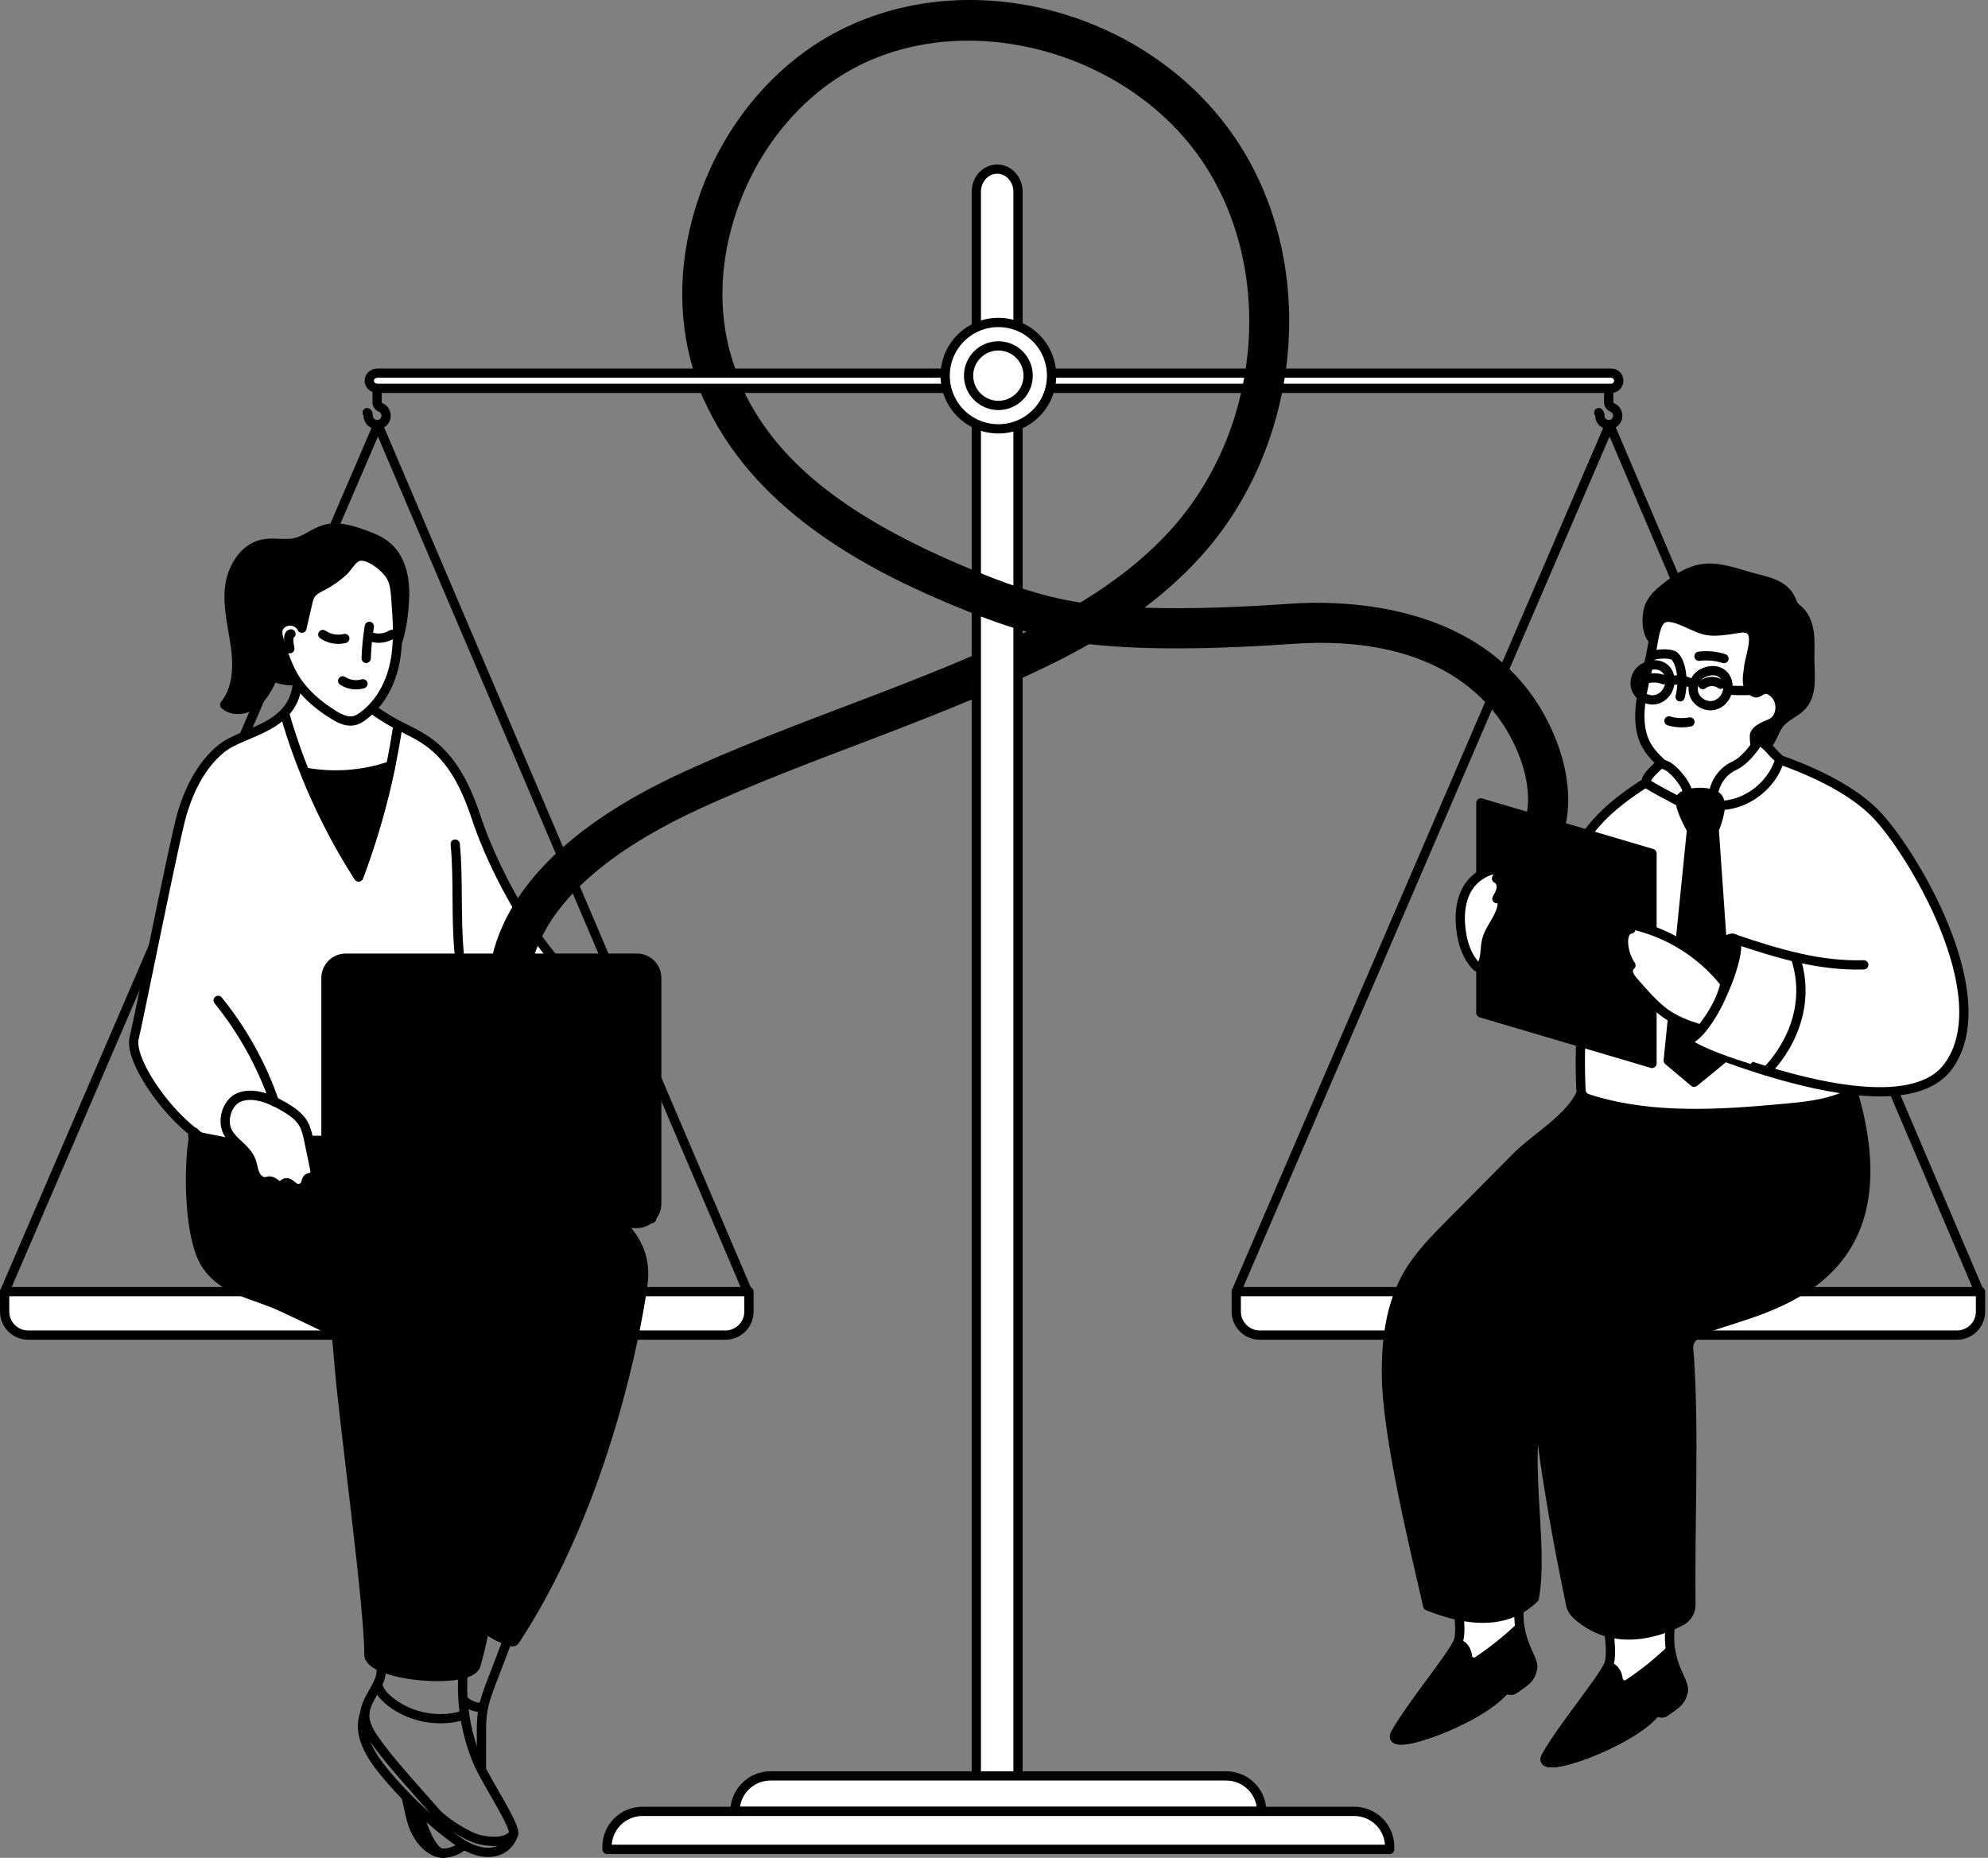 <?xml version="1.0" encoding="UTF-8"?> <svg xmlns="http://www.w3.org/2000/svg" width="429" height="401" viewBox="0 0 429 401" fill="none"><rect x="0" y="0" width="429" height="401" fill="#808080" stroke="none"/><path d="M360.779 168.073C359.504 168.16 358.203 167.949 357.014 167.466C354.451 169.287 351.887 171.107 349.323 172.928C347.85 173.981 346.339 175.046 345.249 176.495C344.531 177.424 344.01 178.501 343.218 179.368C342.809 179.826 342.326 180.223 342.029 180.755C341.719 181.3 341.633 181.944 341.558 182.563C341.1 186.378 340.828 190.217 340.753 194.057C340.728 195.245 340.741 196.484 341.261 197.549C341.509 198.044 341.855 198.49 342.016 199.01C342.202 199.58 342.153 200.187 342.14 200.769C342.054 204.002 342.846 207.197 343.626 210.343C344.072 212.151 344.543 213.984 345.435 215.619C346.747 217.996 348.89 219.792 351.07 221.402C353.15 222.926 355.318 224.337 357.547 225.625C358.55 226.208 359.628 226.777 360.779 226.802C361.857 226.827 362.885 226.393 363.863 225.935C366.811 224.523 369.585 222.765 372.124 220.721C373.697 219.445 375.195 218.046 376.322 216.362C378.477 213.142 379.121 209.178 379.716 205.352C380.298 201.549 380.892 197.76 381.474 193.957C381.747 192.162 382.032 190.366 382.614 188.644C383.283 186.7 384.348 184.879 384.62 182.836C384.955 180.446 384.137 178.006 382.849 175.962C381.561 173.919 379.827 172.21 378.106 170.513C377.697 170.117 377.276 169.696 376.731 169.497C376.199 169.299 375.604 169.336 375.047 169.299C373.945 169.225 372.867 168.853 371.951 168.247" fill="white" style="fill:white;fill-opacity:1;"></path><path d="M349.311 82.184C349.311 83.088 348.58 83.819 347.676 83.819H166.028H162.486H142.41H81.588C79.062 83.819 79.062 80.537 81.588 80.537H142.41H161.545H165.793H347.689C348.593 80.537 349.323 81.268 349.323 82.172L349.311 82.184Z" fill="white" stroke="#111113" style="fill:white;fill-opacity:1;stroke:#111113;stroke:color(display-p3 0.067 0.067 0.074);stroke-opacity:1;" stroke-width="2" stroke-linecap="round" stroke-linejoin="round"></path><path d="M215.183 388.501C212.694 388.501 210.683 386.31 210.683 383.599V41.403C210.683 38.692 212.694 36.501 215.183 36.501C217.671 36.501 219.683 38.692 219.683 41.403V383.599C219.683 386.31 217.671 388.501 215.183 388.501Z" fill="white" stroke="#111113" style="fill:white;fill-opacity:1;stroke:#111113;stroke:color(display-p3 0.067 0.067 0.074);stroke-opacity:1;" stroke-width="2" stroke-linecap="round" stroke-linejoin="round"></path><path d="M215.444 92.563C221.784 92.563 226.924 87.423 226.924 81.082C226.924 74.741 221.784 69.601 215.444 69.601C209.103 69.601 203.963 74.741 203.963 81.082C203.963 87.423 209.103 92.563 215.444 92.563Z" fill="white" stroke="#111113" style="fill:white;fill-opacity:1;stroke:#111113;stroke:color(display-p3 0.067 0.067 0.074);stroke-opacity:1;" stroke-width="2" stroke-linecap="round" stroke-linejoin="round"></path><path d="M215.443 87.51C218.993 87.51 221.871 84.632 221.871 81.082C221.871 77.532 218.993 74.654 215.443 74.654C211.893 74.654 209.016 77.532 209.016 81.082C209.016 84.632 211.893 87.51 215.443 87.51Z" fill="white" stroke="#111113" style="fill:white;fill-opacity:1;stroke:#111113;stroke:color(display-p3 0.067 0.067 0.074);stroke-opacity:1;" stroke-width="2" stroke-linecap="round" stroke-linejoin="round"></path><path d="M166.263 383.309H264.611C268.834 383.309 272.265 386.74 272.265 390.963H158.609C158.609 386.74 162.04 383.309 166.263 383.309Z" fill="white" stroke="#111113" style="fill:white;fill-opacity:1;stroke:#111113;stroke:color(display-p3 0.067 0.067 0.074);stroke-opacity:1;" stroke-width="2" stroke-linecap="round" stroke-linejoin="round"></path><path d="M138.645 390.963H292.229C296.452 390.963 299.883 394.393 299.883 398.617V399.162H130.991V398.617C130.991 394.393 134.422 390.963 138.645 390.963Z" fill="white" stroke="#111113" style="fill:white;fill-opacity:1;stroke:#111113;stroke:color(display-p3 0.067 0.067 0.074);stroke-opacity:1;" stroke-width="2" stroke-linecap="round" stroke-linejoin="round"></path><path d="M161.235 278.571L81.564 91.684L1.013 278.781" stroke="#111113" style="stroke:#111113;stroke:color(display-p3 0.067 0.067 0.074);stroke-opacity:1;" stroke-width="2" stroke-linecap="round" stroke-linejoin="round"></path><path d="M1.012 278.781H161.619V283.091C161.619 285.89 159.34 288.169 156.541 288.169H6.078C3.279 288.169 1 285.89 1 283.091V278.781H1.012Z" fill="white" stroke="#111113" style="fill:white;fill-opacity:1;stroke:#111113;stroke:color(display-p3 0.067 0.067 0.074);stroke-opacity:1;" stroke-width="2" stroke-linecap="round" stroke-linejoin="round"></path><path d="M119.09 206.441C111.758 197.574 105.578 184.991 102.779 176.482C99.98 167.974 96.5 162.686 91.41 159.441C87.905 157.212 85.688 156.877 80.201 152.951L64.448 147.044L59.667 163.094L47.567 234.604L60.237 257.405L93.168 262.185L119.102 206.429L119.09 206.441Z" fill="white" style="fill:white;fill-opacity:1;"></path><path d="M81.378 84.154V86.866C81.378 87.349 81.687 87.757 82.133 87.943C82.926 88.278 83.446 89.12 83.285 90.073C83.149 90.854 82.517 91.485 81.737 91.622C80.523 91.832 79.458 90.903 79.458 89.727C79.458 89.479 79.408 89.231 79.223 89.07" stroke="#111113" style="stroke:#111113;stroke:color(display-p3 0.067 0.067 0.074);stroke-opacity:1;" stroke-width="2" stroke-linecap="round" stroke-linejoin="round"></path><path d="M427.013 278.571L347.342 91.684L266.778 278.781" stroke="#111113" style="stroke:#111113;stroke:color(display-p3 0.067 0.067 0.074);stroke-opacity:1;" stroke-width="2" stroke-linecap="round" stroke-linejoin="round"></path><path d="M266.778 278.781H427.385V283.091C427.385 285.89 425.106 288.169 422.307 288.169H271.856C269.057 288.169 266.778 285.89 266.778 283.091V278.781Z" fill="white" stroke="#111113" style="fill:white;fill-opacity:1;stroke:#111113;stroke:color(display-p3 0.067 0.067 0.074);stroke-opacity:1;" stroke-width="2" stroke-linecap="round" stroke-linejoin="round"></path><path d="M347.156 84.154V86.866C347.156 87.349 347.466 87.757 347.911 87.943C348.704 88.278 349.224 89.12 349.063 90.073C348.927 90.854 348.295 91.485 347.515 91.622C346.301 91.832 345.236 90.903 345.236 89.727C345.236 89.479 345.187 89.231 345.001 89.07" stroke="#111113" style="stroke:#111113;stroke:color(display-p3 0.067 0.067 0.074);stroke-opacity:1;" stroke-width="2" stroke-linecap="round" stroke-linejoin="round"></path><path d="M64.237 146.92C63.667 157.335 52.583 157.645 47.741 161.596C43.456 165.101 40.88 170.302 39.294 175.603C37.709 180.904 30.229 218.702 28.941 224.09C27.405 230.48 43.654 251.311 52.199 247.584" fill="white" style="fill:white;fill-opacity:1;"></path><path d="M64.237 146.92C63.667 157.335 52.583 157.645 47.741 161.596C43.456 165.101 40.88 170.302 39.294 175.603C37.709 180.904 30.229 218.702 28.941 224.09C27.405 230.48 43.654 251.311 52.199 247.584" stroke="#111113" style="stroke:#111113;stroke:color(display-p3 0.067 0.067 0.074);stroke-opacity:1;" stroke-width="2" stroke-linecap="round" stroke-linejoin="round"></path><path d="M80.201 152.963C85.688 156.889 87.904 157.224 91.409 159.453C96.512 162.685 99.98 167.986 102.779 176.495C105.578 185.003 111.758 197.574 119.09 206.453" stroke="#111113" style="stroke:#111113;stroke:color(display-p3 0.067 0.067 0.074);stroke-opacity:1;" stroke-width="2" stroke-linecap="round" stroke-linejoin="round"></path><path d="M132.565 262.705L140.64 263.003C139.76 262.272 130.323 262.235 129.196 262.148C125.927 261.876 130.918 260.786 128.143 259.027C126.125 257.739 124.279 256.079 121.988 255.361C119.945 254.73 117.753 254.915 115.61 255.052C108.167 255.547 100.686 255.386 93.268 254.581C86.023 253.788 78.864 252.389 71.706 250.989C62.008 249.082 52.299 247.187 42.601 245.28L41.97 244.388C41.92 244.623 41.871 244.884 41.834 245.131C41.747 245.119 41.673 245.094 41.586 245.082C41.623 245.317 41.673 245.565 41.71 245.8C40.57 252.785 40.818 267.473 44.471 272.948C48.385 278.793 54.701 279.165 61.055 282.199C64.56 283.871 68.758 285.741 72.214 287.636L71.359 286.422C71.706 286.645 72.065 286.856 72.424 287.042C72.783 289.593 72.994 292.169 73.192 294.72C74.146 306.634 79.682 346.984 79.607 357.09C79.57 361.846 101.392 363.778 102.68 359.443C103.411 356.991 104.117 353.944 104.773 350.551C104.872 350.576 104.971 350.613 105.083 350.638L104.724 351.455C106.222 352.594 107.572 353.362 109.318 353.969C109.913 354.18 110.768 354.65 111.127 354.093C130.905 324.01 137.692 285.233 138.745 277.183C139.822 268.898 134.707 264.848 132.54 262.693L132.565 262.705Z" fill="#111113" stroke="#111113" style="fill:#111113;fill:color(display-p3 0.067 0.067 0.074);fill-opacity:1;stroke:#111113;stroke:color(display-p3 0.067 0.067 0.074);stroke-opacity:1;" stroke-width="2" stroke-linecap="round" stroke-linejoin="round"></path><path d="M70.343 264.068C69.612 263.671 60.224 254.767 54.874 249.652C53.536 248.376 54.441 246.135 56.286 246.135H70.058" fill="#EEEAE8" style="fill:#EEEAE8;fill:color(display-p3 0.933 0.918 0.91);fill-opacity:1;"></path><path d="M70.343 264.068C69.612 263.671 60.224 254.767 54.874 249.652C53.536 248.376 54.441 246.135 56.286 246.135H70.058" stroke="#111113" style="stroke:#111113;stroke:color(display-p3 0.067 0.067 0.074);stroke-opacity:1;" stroke-width="2" stroke-linecap="round" stroke-linejoin="round"></path><path d="M70.343 264.068H137.444C139.809 264.068 141.717 262.148 141.717 259.795V211.086C141.717 208.72 139.797 206.813 137.444 206.813H111.993H74.615C72.25 206.813 70.343 208.732 70.343 211.086V264.068Z" fill="#EEEAE8" stroke="#111113" style="fill:#EEEAE8;fill:color(display-p3 0.933 0.918 0.91);fill-opacity:1;stroke:#111113;stroke:color(display-p3 0.067 0.067 0.074);stroke-opacity:1;" stroke-width="2" stroke-linecap="round" stroke-linejoin="round"></path><path d="M61.029 238.704C62.701 239.707 64.447 240.784 65.438 242.469C66.07 243.546 66.355 244.797 66.615 246.035C67.061 248.116 67.482 250.197 67.903 252.277C68.014 252.859 68.076 253.59 67.581 253.924C67.259 254.135 66.813 254.086 66.491 254.296C66.082 254.581 66.07 255.163 65.859 255.621C65.513 256.389 64.509 256.761 63.754 256.401C62.974 256.03 62.342 255.027 61.537 255.336C61.215 255.46 61.004 255.77 60.682 255.894C59.84 256.191 59.172 254.965 58.28 254.903C57.958 254.878 57.636 255.014 57.314 255.052C56.286 255.175 55.394 254.284 54.998 253.33C54.602 252.376 54.515 251.311 54.118 250.358C53.103 247.868 50.217 246.58 49.053 244.165C47.864 241.701 49.041 237.824 51.703 236.809C54.738 235.657 58.478 237.205 61.017 238.728L61.029 238.704Z" fill="white" stroke="#111113" style="fill:white;fill-opacity:1;stroke:#111113;stroke:color(display-p3 0.067 0.067 0.074);stroke-opacity:1;" stroke-width="2" stroke-linecap="round" stroke-linejoin="round"></path><path d="M99.881 361.759C99.534 368.187 100.674 374.689 103.25 380.646C104.971 384.609 111.684 394.653 110.755 395.904C109.826 397.155 107.609 397.948 103.572 397.081C100.897 396.511 95.794 393.192 94.048 391.223C92.438 389.39 90.815 387.557 89.205 385.736C86.357 382.504 83.496 379.259 81.019 375.766C79.78 374.02 78.604 372.063 78.715 369.97C78.901 366.329 82.914 363.295 82.195 359.703" stroke="#111113" style="stroke:#111113;stroke:color(display-p3 0.067 0.067 0.074);stroke-opacity:1;" stroke-width="2" stroke-linecap="round" stroke-linejoin="round"></path><path d="M110.829 395.904C109.652 399.211 106.829 400.14 104.129 399.719C101.429 399.298 99.1 397.713 96.983 396.078C91.719 392.028 86.939 387.408 82.79 382.343C79.854 378.764 77.105 374.206 78.678 369.933" stroke="#111113" style="stroke:#111113;stroke:color(display-p3 0.067 0.067 0.074);stroke-opacity:1;" stroke-width="2" stroke-linecap="round" stroke-linejoin="round"></path><path d="M109.591 353.845C108.451 356.83 107.312 359.815 106.172 362.787C105.33 364.979 104.488 367.184 104.141 369.488C103.894 371.147 103.894 372.819 103.894 374.491C103.894 376.795 103.894 379.111 103.906 381.414" stroke="#111113" style="stroke:#111113;stroke:color(display-p3 0.067 0.067 0.074);stroke-opacity:1;" stroke-width="2" stroke-linecap="round" stroke-linejoin="round"></path><path d="M99.955 398.344C98.382 399.744 95.67 400.487 93.8 399.595C91.93 398.703 90.518 396.945 89.589 395C88.66 393.056 88.214 390.22 87.719 388.102" stroke="#111113" style="stroke:#111113;stroke:color(display-p3 0.067 0.067 0.074);stroke-opacity:1;" stroke-width="2" stroke-linecap="round" stroke-linejoin="round"></path><path d="M95.856 399.979C94.989 400.128 94.221 399.459 93.689 398.815C92.029 396.808 90.704 392.808 90.035 390.121" stroke="#111113" style="stroke:#111113;stroke:color(display-p3 0.067 0.067 0.074);stroke-opacity:1;" stroke-width="2" stroke-linecap="round" stroke-linejoin="round"></path><path d="M59.209 237.8C56.485 229.873 52.348 222.43 47.072 215.916" stroke="#111113" style="stroke:#111113;stroke:color(display-p3 0.067 0.067 0.074);stroke-opacity:1;" stroke-width="2" stroke-linecap="round" stroke-linejoin="round"></path><path d="M98.233 182.192C98.964 189.462 98.345 198.007 99.088 205.673" stroke="#111113" style="stroke:#111113;stroke:color(display-p3 0.067 0.067 0.074);stroke-opacity:1;" stroke-width="2" stroke-linecap="round" stroke-linejoin="round"></path><path d="M81.552 363.716C81.824 364.967 82.741 366.02 83.744 366.887C87.794 370.392 93.8 371.791 99.126 370.478C99.534 370.379 100.166 369.884 100.129 369.488" stroke="#111113" style="stroke:#111113;stroke:color(display-p3 0.067 0.067 0.074);stroke-opacity:1;" stroke-width="2" stroke-linecap="round" stroke-linejoin="round"></path><path d="M99.981 366.887C101.12 368.039 102.718 368.645 104.278 368.522" stroke="#111113" style="stroke:#111113;stroke:color(display-p3 0.067 0.067 0.074);stroke-opacity:1;" stroke-width="2" stroke-linecap="round" stroke-linejoin="round"></path><path d="M87.297 128.231C87.384 124.454 86.393 120.404 83.532 117.952C81.997 116.639 80.065 115.896 78.157 115.227C75.581 114.335 72.795 113.518 70.169 114.249C67.903 114.868 66.045 116.577 63.754 117.11C61.475 117.642 59.06 116.961 56.769 117.419C52.546 118.249 49.945 122.745 49.524 127.017C49.103 131.29 50.292 135.551 50.849 139.811C51.406 144.071 51.208 148.79 48.483 152.109C50.23 153.694 53.128 153.286 54.998 151.837C56.868 150.388 57.945 148.183 58.973 146.053C60.546 146.771 62.317 147.056 64.039 146.87C64.064 144.876 65.488 143.204 66.219 141.347C67.061 139.192 66.974 136.752 67.915 134.634C69.55 130.943 74.256 129.185 78.12 130.312C80.003 130.869 81.662 132.021 82.963 133.482C84.189 134.869 84.672 136.95 85.91 138.151C86.864 135.142 87.248 131.377 87.322 128.206L87.297 128.231Z" fill="#111113" stroke="#111113" style="fill:#111113;fill:color(display-p3 0.067 0.067 0.074);fill-opacity:1;stroke:#111113;stroke:color(display-p3 0.067 0.067 0.074);stroke-opacity:1;" stroke-width="2" stroke-linecap="round" stroke-linejoin="round"></path><path d="M69.686 126.411C68.757 126.906 67.742 127.377 67.147 128.182C66.726 128.764 66.565 129.445 66.404 130.126C65.983 131.947 65.562 133.767 65.141 135.588C64.732 134.659 63.643 134.015 62.528 134.04C61.413 134.064 60.385 134.758 60.063 135.699C59.766 136.566 60.039 137.495 60.323 138.374C61.19 141.124 62.07 143.898 63.63 146.412C65.624 149.632 68.683 152.282 72.101 154.363C73.352 155.131 74.838 155.849 76.312 155.564C77.105 155.416 77.786 154.982 78.393 154.524C82.282 151.614 84.424 147.18 85.266 142.709C86.109 138.238 85.762 133.631 85.415 129.073C85.291 127.439 85.155 125.742 84.288 124.293C83.31 122.633 79.619 119.413 77.254 120.131C76.04 120.503 74.999 122.447 74.145 123.252C72.832 124.479 71.334 125.556 69.699 126.435L69.686 126.411Z" fill="white" stroke="#111113" style="fill:white;fill-opacity:1;stroke:#111113;stroke:color(display-p3 0.067 0.067 0.074);stroke-opacity:1;" stroke-width="2" stroke-linecap="round" stroke-linejoin="round"></path><path d="M61.488 154.239C64.944 166.352 70.566 178.675 77.39 189.264C81.341 178.761 84.177 167.85 85.837 156.753" stroke="#111113" style="stroke:#111113;stroke:color(display-p3 0.067 0.067 0.074);stroke-opacity:1;" stroke-width="2" stroke-linecap="round" stroke-linejoin="round"></path><path d="M65.835 166.661C68.931 174.55 72.795 182.142 77.39 189.264C80.325 181.461 82.641 173.423 84.326 165.262C78.43 167.318 71.978 167.801 65.835 166.661Z" fill="#111113" stroke="#111113" style="fill:#111113;fill:color(display-p3 0.067 0.067 0.074);fill-opacity:1;stroke:#111113;stroke:color(display-p3 0.067 0.067 0.074);stroke-opacity:1;" stroke-width="2" stroke-linecap="round" stroke-linejoin="round"></path><path d="M62.789 136.826C62.417 136.876 62.306 137.371 62.306 137.743C62.306 138.511 62.392 139.278 62.553 140.021" stroke="#111113" style="stroke:#111113;stroke:color(display-p3 0.067 0.067 0.074);stroke-opacity:1;" stroke-width="2" stroke-linecap="round" stroke-linejoin="round"></path><path d="M69.662 136.95C71.024 137.891 72.796 138.213 74.406 137.805" stroke="#111113" style="stroke:#111113;stroke:color(display-p3 0.067 0.067 0.074);stroke-opacity:1;" stroke-width="2" stroke-linecap="round" stroke-linejoin="round"></path><path d="M80.312 137.545C81.737 137.953 83.322 137.718 84.573 136.925" stroke="#111113" style="stroke:#111113;stroke:color(display-p3 0.067 0.067 0.074);stroke-opacity:1;" stroke-width="2" stroke-linecap="round" stroke-linejoin="round"></path><path d="M73.947 146.957C75.223 147.787 76.87 148.022 78.319 147.589" stroke="#111113" style="stroke:#111113;stroke:color(display-p3 0.067 0.067 0.074);stroke-opacity:1;" stroke-width="2" stroke-linecap="round" stroke-linejoin="round"></path><path d="M79.706 135.191C79.322 137.483 79.099 139.786 79.024 142.102" stroke="#111113" style="stroke:#111113;stroke:color(display-p3 0.067 0.067 0.074);stroke-opacity:1;" stroke-width="2" stroke-linecap="round" stroke-linejoin="round"></path><path d="M106.804 335.627C109.813 320.171 113.442 304.839 117.69 289.68" stroke="#EEEAE8" style="stroke:#EEEAE8;stroke:color(display-p3 0.933 0.918 0.91);stroke-opacity:1;" stroke-width="0.929" stroke-linejoin="round"></path><path d="M314.522 345.486C314.361 345.969 315.612 351.678 314.658 354.391C313.705 357.103 304.404 368.274 301.147 374.182C298.67 378.677 319.228 371.284 324.541 364.893C324.913 364.447 326.176 365.017 326.647 364.682C329.409 362.738 330.139 362.354 330.684 360.311C331.328 357.92 326.957 354.552 327.91 346.241C327.91 346.241 321.21 343.529 318.807 344.805C316.405 346.08 314.522 345.474 314.522 345.474V345.486Z" fill="white" stroke="#111113" style="fill:white;fill-opacity:1;stroke:#111113;stroke:color(display-p3 0.067 0.067 0.074);stroke-opacity:1;" stroke-width="2" stroke-linecap="round" stroke-linejoin="round"></path><path d="M327.972 351.245C325.16 353.932 322.114 356.372 318.869 358.527C318.002 359.097 316.838 358.601 316.689 357.574C316.664 357.437 316.652 357.301 316.615 357.165C316.442 356.298 316.008 355.431 315.228 355.022C314.992 354.898 314.72 354.836 314.448 354.824C312.85 358.118 304.242 368.534 301.134 374.182C298.657 378.677 319.216 371.284 324.529 364.893C324.9 364.447 326.164 365.017 326.634 364.682C329.396 362.738 330.127 362.354 330.672 360.311C331.167 358.465 328.69 356.038 327.959 351.245H327.972Z" fill="#111113" stroke="#111113" style="fill:#111113;fill:color(display-p3 0.067 0.067 0.074);fill-opacity:1;stroke:#111113;stroke:color(display-p3 0.067 0.067 0.074);stroke-opacity:1;" stroke-width="2" stroke-linecap="round" stroke-linejoin="round"></path><path d="M312.404 358.701C313.259 358.986 313.965 359.642 314.324 360.459" stroke="#EEEAE8" style="stroke:#EEEAE8;stroke:color(display-p3 0.933 0.918 0.91);stroke-opacity:1;" stroke-width="2" stroke-linecap="round" stroke-linejoin="round"></path><path d="M311.116 361.202C311.872 361.537 312.491 362.181 312.813 362.949" stroke="#EEEAE8" style="stroke:#EEEAE8;stroke:color(display-p3 0.933 0.918 0.91);stroke-opacity:1;" stroke-width="2" stroke-linecap="round" stroke-linejoin="round"></path><path d="M347.032 350.403C346.871 350.886 348.122 356.595 347.168 359.307C346.215 362.02 336.914 373.191 333.656 379.098C331.179 383.594 351.738 376.2 357.051 369.81C357.423 369.364 358.686 369.934 359.157 369.599C361.919 367.655 362.649 367.271 363.194 365.227C363.838 362.837 359.466 359.468 360.42 351.158C360.42 351.158 353.72 348.446 351.317 349.722C348.914 350.997 347.032 350.39 347.032 350.39V350.403Z" fill="white" stroke="#111113" style="fill:white;fill-opacity:1;stroke:#111113;stroke:color(display-p3 0.067 0.067 0.074);stroke-opacity:1;" stroke-width="2" stroke-linecap="round" stroke-linejoin="round"></path><path d="M360.482 356.162C357.67 358.849 354.624 361.289 351.379 363.444C350.512 364.014 349.348 363.518 349.199 362.49C349.174 362.354 349.162 362.218 349.125 362.082C348.951 361.215 348.518 360.348 347.738 359.939C347.502 359.815 347.23 359.753 346.957 359.741C345.36 363.035 336.752 373.451 333.644 379.098C331.167 383.594 351.726 376.2 357.039 369.81C357.41 369.364 358.673 369.934 359.144 369.599C361.906 367.655 362.637 367.271 363.181 365.227C363.677 363.382 361.2 360.955 360.469 356.162H360.482Z" fill="#111113" stroke="#111113" style="fill:#111113;fill:color(display-p3 0.067 0.067 0.074);fill-opacity:1;stroke:#111113;stroke:color(display-p3 0.067 0.067 0.074);stroke-opacity:1;" stroke-width="2" stroke-linecap="round" stroke-linejoin="round"></path><path d="M344.914 363.63C345.769 363.914 346.475 364.571 346.834 365.388" stroke="#EEEAE8" style="stroke:#EEEAE8;stroke:color(display-p3 0.933 0.918 0.91);stroke-opacity:1;" stroke-width="2" stroke-linecap="round" stroke-linejoin="round"></path><path d="M343.626 366.131C344.381 366.466 345.001 367.11 345.323 367.878" stroke="#EEEAE8" style="stroke:#EEEAE8;stroke:color(display-p3 0.933 0.918 0.91);stroke-opacity:1;" stroke-width="2" stroke-linecap="round" stroke-linejoin="round"></path><path d="M331.08 344.953C333.322 333.052 328.318 313.075 332.64 301.73C334.486 296.888 337.805 292.727 341.235 288.776C355.367 272.49 372.198 258.408 390.874 247.237C394.143 245.28 397.809 242.964 398.453 239.274C398.986 236.165 397.041 233.056 394.416 231.223C391.79 229.391 388.57 228.561 385.424 227.78C377.746 225.861 370.055 223.929 362.277 222.43C357.249 221.464 349.608 218.257 344.951 221.179C341.335 223.458 342.598 229.836 342.003 233.378C340.827 240.376 332.046 244.847 327.142 249.801C322.398 254.594 317.642 259.387 312.899 264.179C309.605 267.511 306.261 270.892 303.908 274.905C299.969 281.605 299.065 289.593 299.201 297.309C299.424 310.263 305.196 333.968 308.106 346.625C317.642 350.427 325.519 350.378 331.092 344.953H331.08Z" fill="#111113" stroke="#111113" style="fill:#111113;fill:color(display-p3 0.067 0.067 0.074);fill-opacity:1;stroke:#111113;stroke:color(display-p3 0.067 0.067 0.074);stroke-opacity:1;" stroke-width="2" stroke-linecap="round" stroke-linejoin="round"></path><path d="M399.853 235.633C413.167 280.899 374.637 282.744 367.021 287.339C366.08 287.909 365.126 288.553 364.668 289.519C364.16 290.584 364.482 291.81 364.556 292.987C365.634 309.372 364.705 328.283 364.878 346.402C364.891 347.864 364.073 349.201 362.748 349.895C358.413 352.149 348.382 355.964 340.195 348.495C339.576 347.926 339.13 347.195 338.957 346.378C337.495 339.455 330.015 303.018 332.232 293.668C334.696 283.314 354.264 260.464 354.264 260.464L348.122 258.47" fill="#111113" style="fill:#111113;fill:color(display-p3 0.067 0.067 0.074);fill-opacity:1;"></path><path d="M399.853 235.633C413.167 280.899 374.637 282.744 367.021 287.339C366.08 287.909 365.126 288.553 364.668 289.519C364.16 290.584 364.482 291.81 364.556 292.987C365.634 309.372 364.705 328.283 364.878 346.402C364.891 347.864 364.073 349.201 362.748 349.895C358.413 352.149 348.382 355.964 340.195 348.495C339.576 347.926 339.13 347.195 338.957 346.378C337.495 339.455 330.015 303.018 332.232 293.668C334.696 283.314 354.264 260.464 354.264 260.464L348.122 258.47" stroke="#111113" style="stroke:#111113;stroke:color(display-p3 0.067 0.067 0.074);stroke-opacity:1;" stroke-width="2" stroke-linecap="round" stroke-linejoin="round"></path><path d="M341.347 220.3C341 225.143 340.938 229.997 341.149 234.852C341.173 235.323 341.198 235.818 341.434 236.227C341.793 236.859 342.548 237.131 343.242 237.342C356.654 241.478 371.046 240.524 385.028 239.236C389.214 238.853 393.462 238.431 397.363 236.896C398.02 236.636 398.701 236.314 399.073 235.719C399.494 235.038 399.395 234.171 399.295 233.378C398.874 230.257 398.453 227.136 398.032 224.016C397.958 223.508 397.871 222.963 397.5 222.616C397.227 222.356 396.843 222.257 396.472 222.17C390.329 220.647 384.174 219.136 378.031 217.613" fill="white" style="fill:white;fill-opacity:1;"></path><path d="M341.347 220.3C341 225.143 340.938 229.997 341.149 234.852C341.173 235.323 341.198 235.818 341.434 236.227C341.793 236.859 342.548 237.131 343.242 237.342C356.654 241.478 371.046 240.524 385.028 239.236C389.214 238.853 393.462 238.431 397.363 236.896C398.02 236.636 398.701 236.314 399.073 235.719C399.494 235.038 399.395 234.171 399.295 233.378C398.874 230.257 398.453 227.136 398.032 224.016C397.958 223.508 397.871 222.963 397.5 222.616C397.227 222.356 396.843 222.257 396.472 222.17C390.329 220.647 384.174 219.136 378.031 217.613" stroke="#111113" style="stroke:#111113;stroke:color(display-p3 0.067 0.067 0.074);stroke-opacity:1;" stroke-width="2" stroke-linecap="round" stroke-linejoin="round"></path><path d="M361.881 224.003C361.881 224.003 409.265 245.417 420.412 230.183C431.558 214.95 412.225 183.158 404.621 175.517C395.852 166.711 378.724 162.314 378.724 162.314" fill="white" style="fill:white;fill-opacity:1;"></path><path d="M361.881 224.003C361.881 224.003 409.265 245.417 420.412 230.183C431.558 214.95 412.225 183.158 404.621 175.517C395.852 166.711 378.724 162.314 378.724 162.314" stroke="#111113" style="stroke:#111113;stroke:color(display-p3 0.067 0.067 0.074);stroke-opacity:1;" stroke-width="2" stroke-linecap="round" stroke-linejoin="round"></path><path d="M360.11 165.894C356.01 168.358 351.899 170.835 348.258 173.919C344.616 177.003 341.421 180.768 339.638 185.201" stroke="#111113" style="stroke:#111113;stroke:color(display-p3 0.067 0.067 0.074);stroke-opacity:1;" stroke-width="2" stroke-linecap="round" stroke-linejoin="round"></path><path d="M356.494 229.527L319.562 218.616V173.3L335.613 178.043L356.494 184.211V229.527Z" fill="#EEEAE8" stroke="#111113" style="fill:#EEEAE8;fill:color(display-p3 0.933 0.918 0.91);fill-opacity:1;stroke:#111113;stroke:color(display-p3 0.067 0.067 0.074);stroke-opacity:1;" stroke-width="2" stroke-linecap="round" stroke-linejoin="round"></path><path d="M374.142 202.615C384.012 205.958 392.768 208.534 402.193 208.25" stroke="#111113" style="stroke:#111113;stroke:color(display-p3 0.067 0.067 0.074);stroke-opacity:1;" stroke-width="2" stroke-linecap="round" stroke-linejoin="round"></path><path d="M356.011 130.733C356.704 129.073 358.116 127.847 359.528 126.733C361.782 124.949 364.259 123.265 367.107 122.782C370.872 122.138 374.625 123.711 378.316 124.689C379.876 125.11 381.486 125.432 382.96 126.089C384.434 126.745 385.808 127.823 386.452 129.309C386.651 129.767 386.774 130.262 387.059 130.659C387.344 131.067 387.765 131.365 388.137 131.699C389.561 132.987 390.23 134.919 390.453 136.826C390.676 138.734 390.502 140.653 390.539 142.573C390.601 145.942 391.134 149.769 388.892 152.283C387.567 153.781 385.499 154.462 384.186 155.973C383.232 157.076 382.787 158.512 382.068 159.788C381.35 161.063 380.186 162.277 378.724 162.29C377.523 160.952 377.3 159.032 377.213 157.237C377.028 153.472 377.251 149.707 377.436 145.954C377.523 144.158 377.597 142.276 376.842 140.641C375.826 138.461 373.461 137.148 371.083 136.814C368.705 136.48 366.29 136.975 363.962 137.569C362.017 138.077 358.413 139.824 356.704 138.065C355.131 136.442 355.205 132.603 356.011 130.708V130.733Z" fill="#111113" stroke="#111113" style="fill:#111113;fill:color(display-p3 0.067 0.067 0.074);fill-opacity:1;stroke:#111113;stroke:color(display-p3 0.067 0.067 0.074);stroke-opacity:1;" stroke-width="2" stroke-linecap="round" stroke-linejoin="round"></path><path d="M355.292 160.828C357.621 165.188 363.875 167.863 364.928 172.68C365.163 173.758 365.237 174.984 366.03 175.752C367.157 176.817 368.754 172.47 370.204 171.925C372.829 170.934 380.793 166.587 379.554 164.073C379.121 163.181 378.316 159.33 378.675 158.413C378.861 157.943 379.294 157.621 379.703 157.323C381.313 156.172 382.799 156.407 383.678 154.623C384.558 152.84 384.112 150.561 382.526 149.36C380.446 147.775 379.628 149.917 378.687 149.496C376.396 148.468 377.164 145.979 377.35 144.059C377.61 141.372 380.619 134.733 375.232 135.613C368.569 136.703 368.185 136.319 363.825 134.349C358.066 131.749 357.559 133.718 356.518 139.848C355.404 146.375 351.948 154.623 355.28 160.841L355.292 160.828Z" fill="white" stroke="#111113" style="fill:white;fill-opacity:1;stroke:#111113;stroke:color(display-p3 0.067 0.067 0.074);stroke-opacity:1;" stroke-width="2" stroke-linecap="round" stroke-linejoin="round"></path><path d="M356.952 141.396C357.992 141.099 360.767 140.913 361.473 141.731C362.179 142.548 362.538 143.626 362.736 144.691C363.095 146.586 363.033 148.543 362.562 150.413" stroke="#111113" style="stroke:#111113;stroke:color(display-p3 0.067 0.067 0.074);stroke-opacity:1;" stroke-width="2" stroke-linecap="round" stroke-linejoin="round"></path><path d="M366.637 141.644C368.445 141.421 370.29 141.595 372.024 142.152" stroke="#111113" style="stroke:#111113;stroke:color(display-p3 0.067 0.067 0.074);stroke-opacity:1;" stroke-width="2" stroke-linecap="round" stroke-linejoin="round"></path><path d="M367.454 147.762C368.532 146.883 370.204 146.858 371.318 147.688" stroke="#111113" style="stroke:#111113;stroke:color(display-p3 0.067 0.067 0.074);stroke-opacity:1;" stroke-width="2" stroke-linecap="round" stroke-linejoin="round"></path><path d="M355.887 146.4C356.927 146.214 358.017 146.313 358.995 146.709" stroke="#111113" style="stroke:#111113;stroke:color(display-p3 0.067 0.067 0.074);stroke-opacity:1;" stroke-width="2" stroke-linecap="round" stroke-linejoin="round"></path><path d="M360.159 155.602C361.621 156.035 363.181 156.11 364.68 155.825" stroke="#111113" style="stroke:#111113;stroke:color(display-p3 0.067 0.067 0.074);stroke-opacity:1;" stroke-width="2" stroke-linecap="round" stroke-linejoin="round"></path><path d="M354.759 144.133C353.199 144.988 352.431 147.093 353.1 148.753C353.769 150.413 355.75 151.416 357.472 150.958C358.958 150.561 360.097 149.186 360.308 147.663C360.815 144.096 357.707 142.511 354.759 144.133Z" stroke="#111113" style="stroke:#111113;stroke:color(display-p3 0.067 0.067 0.074);stroke-opacity:1;" stroke-width="2" stroke-linecap="round" stroke-linejoin="round"></path><path d="M367.281 145.384C365.72 146.239 364.952 148.344 365.621 150.004C366.29 151.663 368.272 152.666 369.993 152.208C371.479 151.812 372.619 150.437 372.829 148.914C373.337 145.347 370.228 143.762 367.281 145.384Z" stroke="#111113" style="stroke:#111113;stroke:color(display-p3 0.067 0.067 0.074);stroke-opacity:1;" stroke-width="2" stroke-linecap="round" stroke-linejoin="round"></path><path d="M360.395 146.97C362.042 146.536 363.825 146.796 365.324 147.688" stroke="#111113" style="stroke:#111113;stroke:color(display-p3 0.067 0.067 0.074);stroke-opacity:1;" stroke-width="2" stroke-linecap="round" stroke-linejoin="round"></path><path d="M372.94 148.951C375.232 149.112 377.535 149.087 379.826 148.877" stroke="#111113" style="stroke:#111113;stroke:color(display-p3 0.067 0.067 0.074);stroke-opacity:1;" stroke-width="2" stroke-linecap="round" stroke-linejoin="round"></path><path d="M381.238 231.149C381.238 231.149 392.174 220.944 387.443 206.603" stroke="#111113" style="stroke:#111113;stroke:color(display-p3 0.067 0.067 0.074);stroke-opacity:1;" stroke-width="2" stroke-linecap="round" stroke-linejoin="round"></path><path d="M369.758 171.392C370.08 168.779 371.838 166.389 374.229 165.287C376.384 164.296 378.328 161.807 379.591 159.8C381.585 161.002 381.994 161.968 383.542 163.404C383.703 163.553 383.864 163.714 383.926 163.912C384 164.16 383.926 164.432 383.827 164.692C382.13 169.299 377.833 172.866 372.99 173.684C372.396 173.783 371.789 173.845 371.219 173.684C370.65 173.523 370.129 173.052 370.043 172.458C370.03 172.346 370.179 172.272 370.266 172.334C370.352 172.396 369.869 171.368 369.758 171.392Z" fill="white" stroke="#111113" style="fill:white;fill-opacity:1;stroke:#111113;stroke:color(display-p3 0.067 0.067 0.074);stroke-opacity:1;" stroke-width="2" stroke-linecap="round" stroke-linejoin="round"></path><path d="M355.639 169.275C356.246 169.782 360.754 172.16 361.46 172.532C362.476 173.064 363.504 173.609 364.519 174.142C364.804 172.235 364.197 170.265 363.107 168.668C362.315 167.504 359.305 163.763 357.72 165.386C356.321 166.81 354.512 168.321 355.652 169.275H355.639Z" fill="white" stroke="#111113" style="fill:white;fill-opacity:1;stroke:#111113;stroke:color(display-p3 0.067 0.067 0.074);stroke-opacity:1;" stroke-width="2" stroke-linecap="round" stroke-linejoin="round"></path><path d="M365.014 179.071C365.014 179.071 361.645 173.25 362.871 172.024C364.097 170.798 369.609 170.488 370.835 172.334C372.061 174.179 369.918 179.071 369.918 179.071L373.287 227.298L365.584 233.601L359.998 228.908L365.026 179.071H365.014Z" fill="#111113" stroke="#111113" style="fill:#111113;fill:color(display-p3 0.067 0.067 0.074);fill-opacity:1;stroke:#111113;stroke:color(display-p3 0.067 0.067 0.074);stroke-opacity:1;" stroke-width="2" stroke-linecap="round" stroke-linejoin="round"></path><path d="M377.771 229.651C374.403 228.586 367.653 226.381 364.829 224.338C366.117 222.988 367.418 221.638 368.52 220.139C370.984 216.82 372.508 212.882 374.997 209.575C375.146 209.377 375.307 209.179 375.53 209.067C375.752 208.956 376.025 208.956 376.273 208.98C379.047 209.166 381.697 210.751 383.183 213.105C384.731 215.557 384.992 218.591 385.041 221.501" fill="white" style="fill:white;fill-opacity:1;"></path><path d="M321.655 187.852C322.225 187.654 322.881 187.518 323.389 187.827C323.414 188.446 323.253 189.078 322.943 189.623C323.699 189.957 324.045 190.886 323.946 191.704C323.847 192.521 323.438 193.264 323.017 193.982C323.401 193.821 323.872 194.082 324.045 194.465C324.219 194.849 324.194 195.283 324.107 195.692C323.575 198.391 321.345 200.484 320.751 203.172C320.355 204.98 320.677 207.048 319.562 208.522C319.463 208.646 319.351 208.77 319.203 208.807C318.93 208.881 318.683 208.671 318.484 208.46C316.862 206.739 315.946 204.448 315.5 202.119C314.41 196.373 315.376 190.056 321.643 187.84L321.655 187.852Z" fill="white" stroke="#111113" style="fill:white;fill-opacity:1;stroke:#111113;stroke:color(display-p3 0.067 0.067 0.074);stroke-opacity:1;" stroke-width="2" stroke-linecap="round" stroke-linejoin="round"></path><path d="M361.881 224.003C366.847 228.908 376.532 205.921 374.476 202.825C372.42 199.729 356.915 219.099 361.881 224.003Z" fill="#111113" stroke="#111113" style="fill:#111113;fill:color(display-p3 0.067 0.067 0.074);fill-opacity:1;stroke:#111113;stroke:color(display-p3 0.067 0.067 0.074);stroke-opacity:1;" stroke-width="2" stroke-linecap="round" stroke-linejoin="round"></path><path d="M372.271 212.237C367.268 205.835 359.973 201.277 352.022 199.555L351.923 200.534C350.821 200.621 350.35 201.983 350.338 203.097C350.338 204.955 350.895 206.825 351.948 208.361C351.403 208.745 351.267 209.538 351.465 210.182C351.663 210.826 352.109 211.346 352.542 211.854C354.425 214.033 356.307 216.225 358.524 218.058C361.051 220.164 363.974 221.179 367.107 222.183C369.609 218.938 371.367 216.027 372.284 212.225L372.271 212.237Z" fill="white" stroke="#111113" style="fill:white;fill-opacity:1;stroke:#111113;stroke:color(display-p3 0.067 0.067 0.074);stroke-opacity:1;" stroke-width="2" stroke-linecap="round" stroke-linejoin="round"></path><path d="M331.217 293.049C329.879 286.906 328.541 280.441 330.337 274.409C332.443 267.301 338.462 262.173 344.183 257.467" stroke="#EEEAE8" style="stroke:#EEEAE8;stroke:color(display-p3 0.933 0.918 0.91);stroke-opacity:1;" stroke-width="2" stroke-linecap="round" stroke-linejoin="round"></path><path d="M324.604 183.653C325.334 182.588 326.907 182.229 328.034 182.861C329.198 183.517 329.83 185.04 331.13 185.313C332.183 185.523 333.211 184.805 334.288 184.731C336.245 184.607 337.707 186.564 339.626 187.01C341.484 187.443 343.552 186.403 345.286 187.208C346.091 187.579 346.686 188.31 347.491 188.706C348.296 189.103 349.522 188.917 349.708 188.05" stroke="#111113" style="stroke:#111113;stroke:color(display-p3 0.067 0.067 0.074);stroke-opacity:1;" stroke-width="2" stroke-linecap="round" stroke-linejoin="round"></path><path d="M327.402 194.961C327.811 193.759 329.471 193.536 330.672 193.92C331.873 194.304 332.988 195.097 334.264 195.159C335.539 195.221 336.877 194.564 338.041 195.097C338.462 195.283 338.796 195.617 339.168 195.877C341.447 197.574 345.125 196.88 346.636 194.465" stroke="#111113" style="stroke:#111113;stroke:color(display-p3 0.067 0.067 0.074);stroke-opacity:1;" stroke-width="2" stroke-linecap="round" stroke-linejoin="round"></path><path d="M325.47 205.735C327.352 204.992 329.495 204.237 331.365 205.029C332.863 205.673 333.953 207.234 335.576 207.432C336.777 207.568 337.941 206.9 339.155 206.887C339.948 206.887 340.703 207.147 341.496 207.234C342.288 207.321 343.18 207.172 343.638 206.528" stroke="#111113" style="stroke:#111113;stroke:color(display-p3 0.067 0.067 0.074);stroke-opacity:1;" stroke-width="2" stroke-linecap="round" stroke-linejoin="round"></path><path d="M325.656 214.219L331.155 215.804C334.152 216.671 337.422 217.526 340.332 216.374" stroke="#111113" style="stroke:#111113;stroke:color(display-p3 0.067 0.067 0.074);stroke-opacity:1;" stroke-width="2" stroke-linecap="round" stroke-linejoin="round"></path><path d="M319.562 173.3L329.21 176.148L319.562 173.3Z" fill="#EEEAE8" stroke="#111113" style="fill:#EEEAE8;fill:color(display-p3 0.933 0.918 0.91);fill-opacity:1;stroke:#111113;stroke:color(display-p3 0.067 0.067 0.074);stroke-opacity:1;" stroke-width="0.929" stroke-linecap="round" stroke-linejoin="round"></path><path d="M356.494 184.21L337.558 178.613L356.494 184.21Z" fill="#EEEAE8" stroke="#111113" style="fill:#EEEAE8;fill:color(display-p3 0.933 0.918 0.91);fill-opacity:1;stroke:#111113;stroke:color(display-p3 0.067 0.067 0.074);stroke-opacity:1;" stroke-width="0.929" stroke-linecap="round" stroke-linejoin="round"></path><path d="M337.557 178.613L329.21 176.148L335.613 178.043L337.557 178.613Z" fill="#EEEAE8" stroke="#111113" style="fill:#EEEAE8;fill:color(display-p3 0.933 0.918 0.91);fill-opacity:1;stroke:#111113;stroke:color(display-p3 0.067 0.067 0.074);stroke-opacity:1;" stroke-width="0.929" stroke-linecap="round" stroke-linejoin="round"></path><path d="M209.694 141.613C200.82 145.416 192.208 148.725 183.18 152.146C171.427 156.605 159.278 161.224 147.599 166.575C130.743 174.303 110.717 187.121 106.159 206.615H115.151C119.869 191.518 136.861 181.04 151.215 174.451C162.634 169.213 174.647 164.655 186.252 160.246C194.228 157.212 201.619 154.357 209.682 151.001L209.694 141.613Z" fill="url(#paint0_linear_943_19993)" style=""></path><path d="M333.334 154.437C319.921 130.077 290.247 129.457 278.123 130.324C269.094 130.968 257.576 131.513 246.962 131.166C251.21 127.959 255.248 124.38 258.926 120.342C280.872 96.229 284.563 57.922 267.496 31.246C249.737 3.454 211.653 -7.928 182.598 5.857C168.158 12.706 156.615 25.97 150.93 42.243C146.46 55.049 146.014 68.14 149.692 80.091H158.857C154.807 69.329 154.918 57.105 159.117 45.104C164.046 30.998 173.954 19.554 186.314 13.684C193.349 10.352 201.101 8.78 208.953 8.78C228.806 8.78 249.278 18.848 260.189 35.915C275.212 59.409 271.905 93.195 252.511 114.509C246.863 120.714 240.176 125.779 233.153 130.052C224.397 128.764 215.951 125.556 208.854 122.584C183.515 111.995 168.306 100.328 160.714 84.847C160.628 84.674 160.553 84.488 160.467 84.315H151.054C151.612 85.788 152.107 86.767 152.801 88.179C164.046 111.153 188.271 123.389 205.498 130.584C210.316 132.591 215.728 134.721 221.512 136.356C221.115 136.554 221.078 136.492 220.682 136.69V146.276C225.537 144.059 230.131 141.842 234.999 139.031C248.622 140.579 266.06 139.885 278.729 138.981C309.023 136.814 321.172 150.363 325.73 158.624C329.495 165.46 330.288 171.566 329.445 175.739L337.793 178.204C339.452 171.219 337.743 162.475 333.322 154.437H333.334Z" fill="url(#paint1_linear_943_19993)" style=""></path><defs><linearGradient id="paint0_linear_943_19993" x1="106.543" y1="173.213" x2="209.956" y2="174.773" gradientUnits="userSpaceOnUse"><stop stop-color="#2231D8" style="stop-color:#2231D8;stop-color:color(display-p3 0.133 0.192 0.847);stop-opacity:1;"></stop><stop offset="0.04" stop-color="#1A4FE0" style="stop-color:#1A4FE0;stop-color:color(display-p3 0.102 0.31 0.878);stop-opacity:1;"></stop><stop offset="0.09" stop-color="#126EE9" style="stop-color:#126EE9;stop-color:color(display-p3 0.071 0.431 0.914);stop-opacity:1;"></stop><stop offset="0.15" stop-color="#0B87F0" style="stop-color:#0B87F0;stop-color:color(display-p3 0.043 0.529 0.941);stop-opacity:1;"></stop><stop offset="0.21" stop-color="#069BF6" style="stop-color:#069BF6;stop-color:color(display-p3 0.024 0.608 0.965);stop-opacity:1;"></stop><stop offset="0.28" stop-color="#02A9FA" style="stop-color:#02A9FA;stop-color:color(display-p3 0.008 0.663 0.98);stop-opacity:1;"></stop><stop offset="0.36" stop-color="#00B1FC" style="stop-color:#00B1FC;stop-color:color(display-p3 0 0.694 0.988);stop-opacity:1;"></stop><stop offset="0.51" stop-color="#00B4FD" style="stop-color:#00B4FD;stop-color:color(display-p3 0 0.706 0.992);stop-opacity:1;"></stop><stop offset="1" stop-color="#06C286" style="stop-color:#06C286;stop-color:color(display-p3 0.024 0.761 0.525);stop-opacity:1;"></stop></linearGradient><linearGradient id="paint1_linear_943_19993" x1="146.633" y1="87.175" x2="340.158" y2="90.098" gradientUnits="userSpaceOnUse"><stop stop-color="#2231D8" style="stop-color:#2231D8;stop-color:color(display-p3 0.133 0.192 0.847);stop-opacity:1;"></stop><stop offset="0.04" stop-color="#1A4FE0" style="stop-color:#1A4FE0;stop-color:color(display-p3 0.102 0.31 0.878);stop-opacity:1;"></stop><stop offset="0.09" stop-color="#126EE9" style="stop-color:#126EE9;stop-color:color(display-p3 0.071 0.431 0.914);stop-opacity:1;"></stop><stop offset="0.15" stop-color="#0B87F0" style="stop-color:#0B87F0;stop-color:color(display-p3 0.043 0.529 0.941);stop-opacity:1;"></stop><stop offset="0.21" stop-color="#069BF6" style="stop-color:#069BF6;stop-color:color(display-p3 0.024 0.608 0.965);stop-opacity:1;"></stop><stop offset="0.28" stop-color="#02A9FA" style="stop-color:#02A9FA;stop-color:color(display-p3 0.008 0.663 0.98);stop-opacity:1;"></stop><stop offset="0.36" stop-color="#00B1FC" style="stop-color:#00B1FC;stop-color:color(display-p3 0 0.694 0.988);stop-opacity:1;"></stop><stop offset="0.51" stop-color="#00B4FD" style="stop-color:#00B4FD;stop-color:color(display-p3 0 0.706 0.992);stop-opacity:1;"></stop><stop offset="1" stop-color="#06C286" style="stop-color:#06C286;stop-color:color(display-p3 0.024 0.761 0.525);stop-opacity:1;"></stop></linearGradient></defs></svg> 